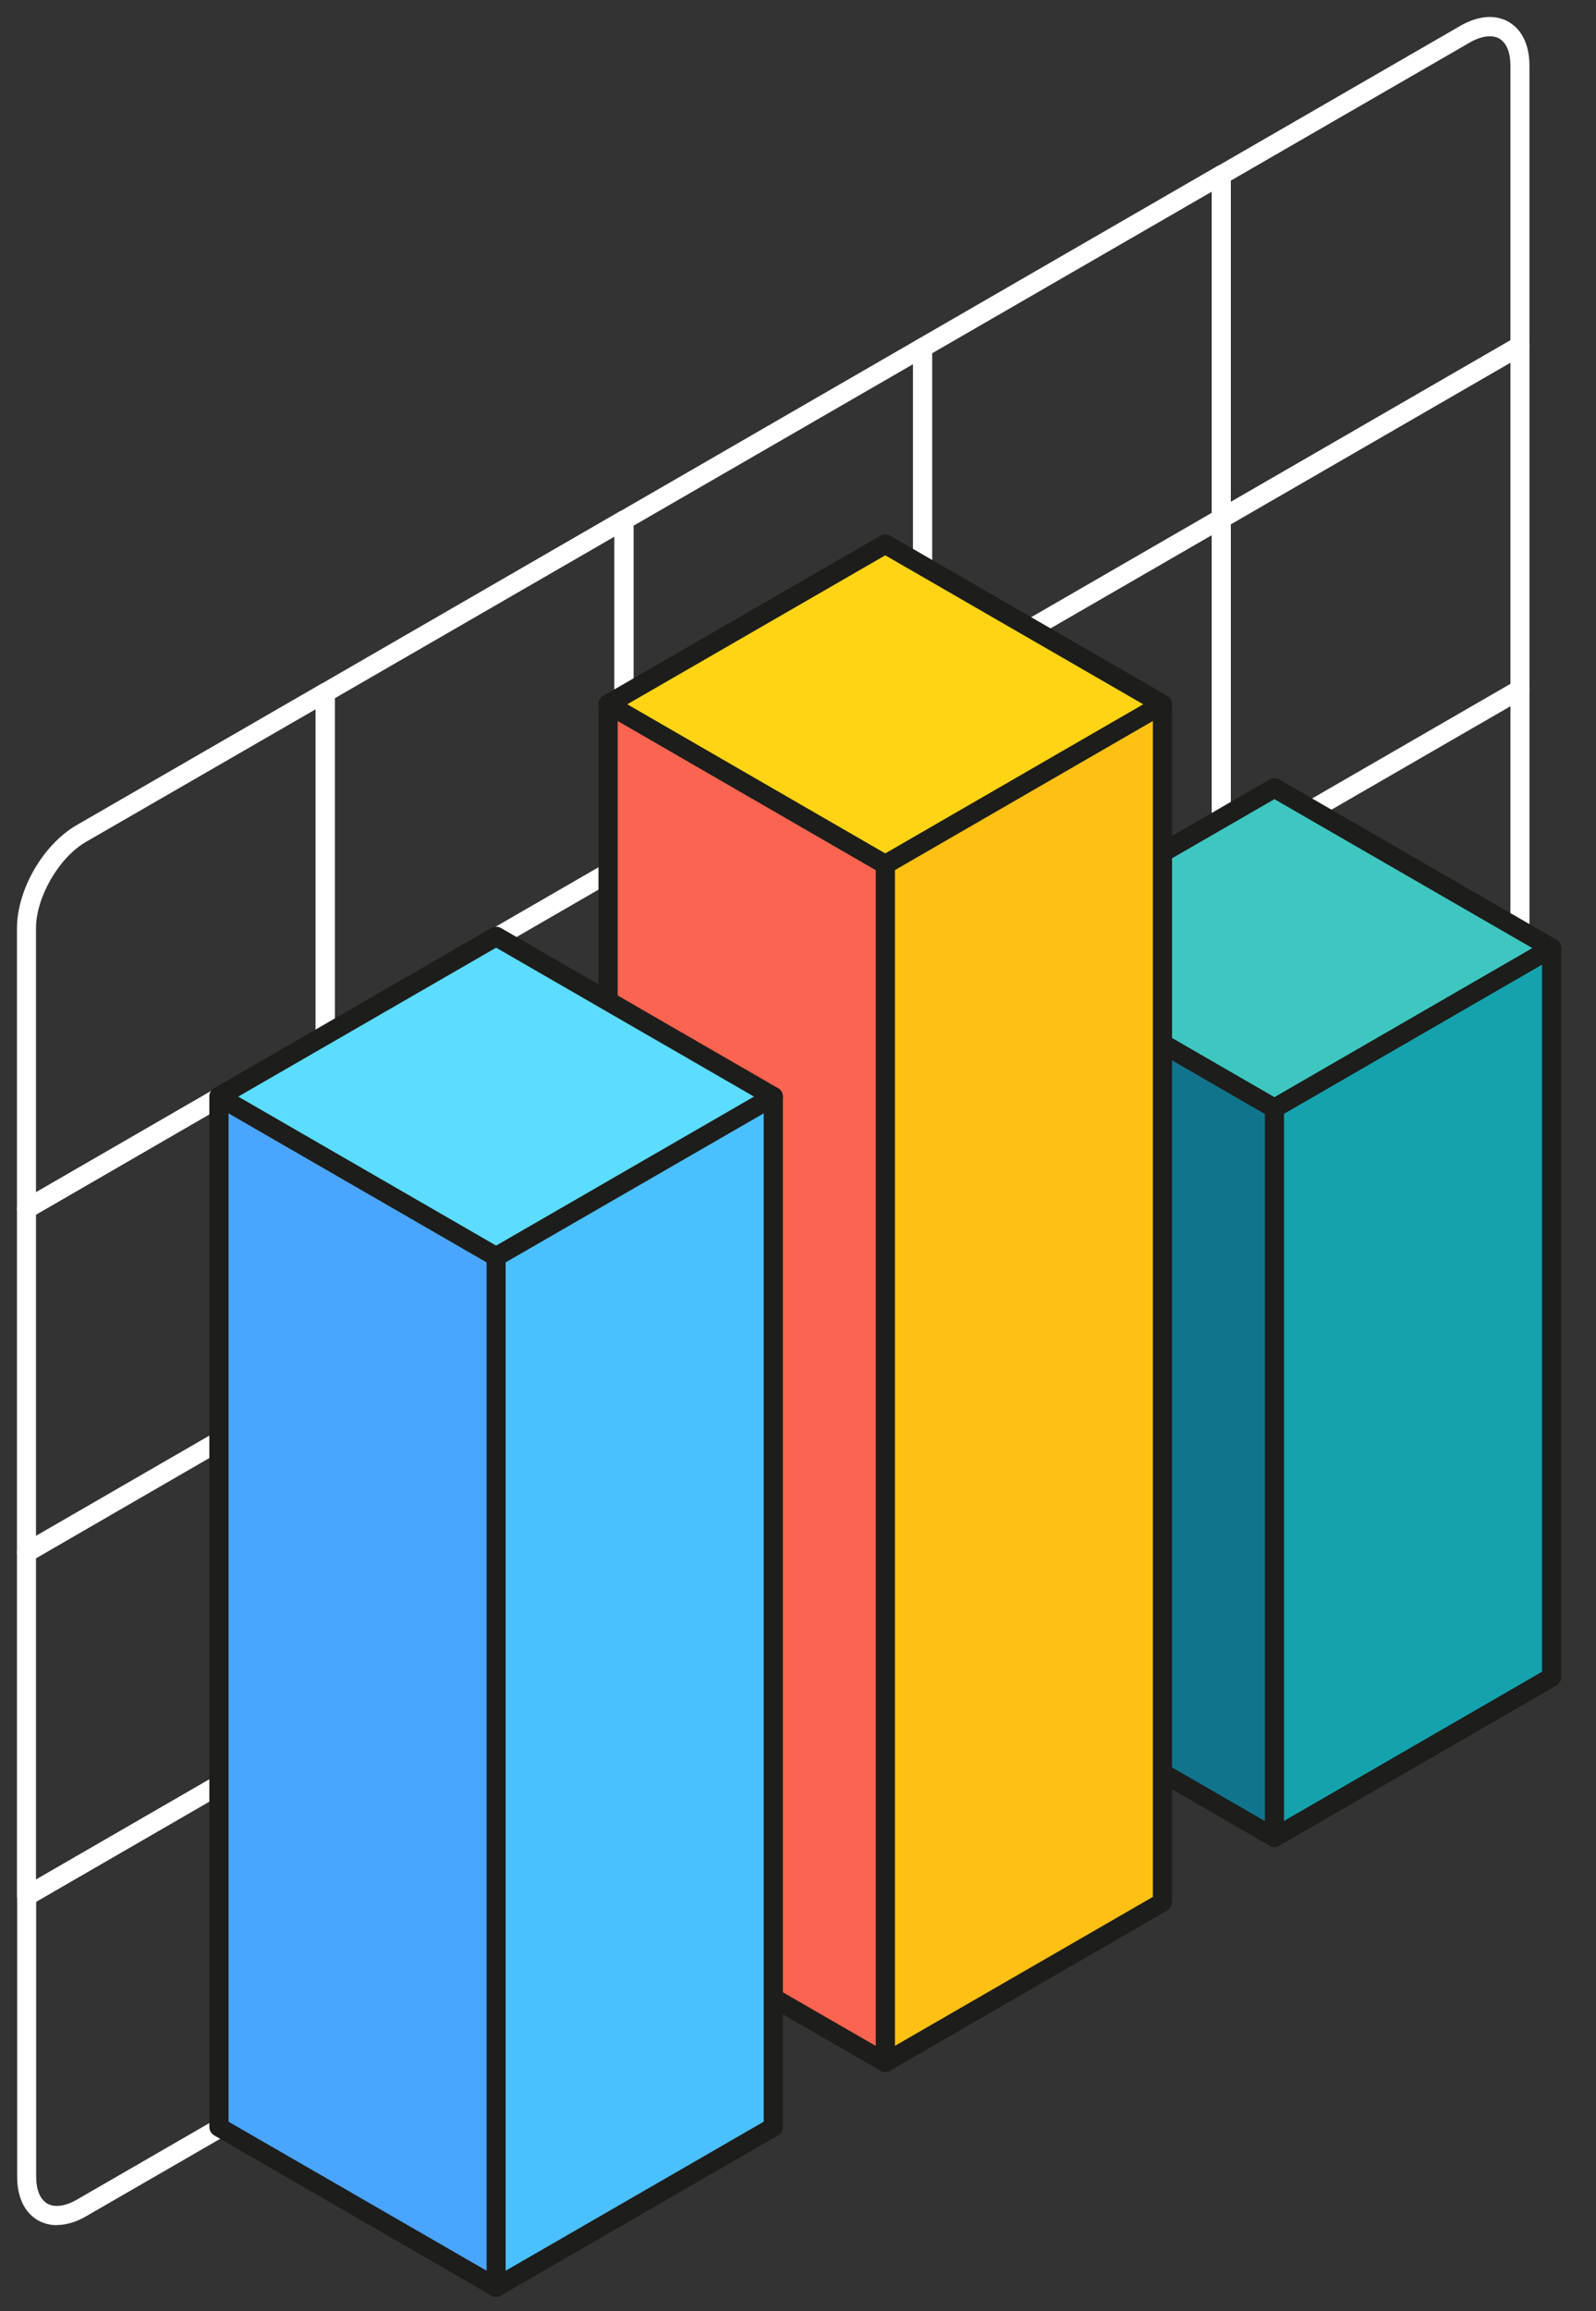 <?xml version="1.0" encoding="UTF-8"?><svg xmlns="http://www.w3.org/2000/svg" xmlns:xlink="http://www.w3.org/1999/xlink" viewBox="0 0 94 136"><rect x="0" y="0" width="94" height="136" fill="#333333" stroke="none"/><defs><clipPath id="j"><rect x="-958" y="-496.89" width="390" height="621" fill="none"/></clipPath><clipPath id="k"><rect x="-1302" y="-904.09" width="1196.98" height="1027.43" fill="none"/></clipPath></defs><g id="i"><g clip-path="url(#j)" fill="none"><g clip-path="url(#k)" fill="none"><path d="m156.92-35.53c-.73-5.9-5.4-11.62-13.15-16.09-7.75-4.47-17.64-7.17-27.87-7.59-10.22-.42-19.55,1.48-26.25,5.35l-2.52,1.45s-9.35,5.4-14.71,8.49l-2.52,1.45,17.76,10.26,2.52-1.45c3.81-2.2,9.81-2.76,15.88-1.24.1.02.19.05.29.08,4.71,1.42,7.98,3.75,9.3,6.34-1.77-.04-3.63-.11-5.59-.18-9.96-.38-22.35-.85-31.21,4.27l-9.23,5.33s-5.01,2.89-8,4.62l-1.31.75h0L43.09-3.75,25.87,6.19l17.77,10.26,17.22-9.94,17.22-9.94h0l1.31-.75c2.54-1.47,8.16-1.25,15.27-.98,10.56.4,25.03.95,35.77-5.25,3.01-1.74,14.05-8.11,17.22-9.94,6.71-3.87,10-9.26,9.27-15.16Z" fill="#b98b2f"/><polygon points="78.08 -23.33 60.86 -13.38 60.86 6.5 78.08 -3.44 78.08 -23.33" fill="#e6e6e6" stroke="#000" stroke-miterlimit="10" stroke-width="1.58"/><polygon points="60.86 6.5 43.09 -3.75 43.09 -23.64 60.86 -13.38 60.86 6.5" fill="#ccc" stroke="#000" stroke-miterlimit="10" stroke-width="1.58"/></g></g></g><g id="n"><g id="o"><path d="m1.56,71.71c-.1,0-.19-.03-.28-.08-.17-.1-.28-.29-.28-.49v-16.51c0-2.27,1.54-4.93,3.51-6.07l14.36-8.29c.17-.1.39-.1.56,0,.17.1.28.29.28.49v20.22c0,.2-.11.39-.28.49L1.85,71.64c-.09.05-.18.08-.28.08Zm17.03-29.97l-13.52,7.8c-1.6.92-2.95,3.26-2.95,5.09v15.53l16.47-9.51v-18.92Zm.56,19.25h0,0Z" fill="#fff"/><path d="m19.16,61.55c-.1,0-.19-.03-.28-.08-.17-.1-.28-.29-.28-.49v-20.22c0-.2.11-.39.28-.49l17.59-10.16c.17-.1.39-.1.56,0,.17.1.28.29.28.49v20.22c0,.2-.11.39-.28.49l-17.59,10.16c-.09.05-.18.08-.28.08Zm.56-20.46v18.92l16.47-9.51v-18.92l-16.47,9.51Zm17.03,9.74h0,0Z" fill="#fff"/><path d="m36.75,51.4c-.1,0-.19-.03-.28-.08-.17-.1-.28-.29-.28-.49v-20.22c0-.2.11-.39.28-.49l17.59-10.16c.17-.1.39-.1.56,0,.17.1.28.29.28.49v20.22c0,.2-.11.39-.28.49l-17.59,10.16c-.09.05-.18.08-.28.08Zm.56-20.46v18.92l16.47-9.51v-18.92l-16.47,9.51Zm17.03,9.74h0,0Z" fill="#fff"/><path d="m54.34,41.24c-.1,0-.19-.03-.28-.08-.17-.1-.28-.29-.28-.49v-20.22c0-.2.11-.39.28-.49l17.59-10.16c.17-.1.39-.1.56,0,.17.1.28.29.28.49v20.22c0,.2-.11.39-.28.49l-17.59,10.16c-.09.05-.18.08-.28.08Zm.56-20.46v18.92l16.47-9.51V11.28l-16.47,9.51Zm17.03,9.74h0,0Z" fill="#fff"/><path d="m71.93,31.08c-.1,0-.19-.03-.28-.08-.17-.1-.28-.29-.28-.49V10.3c0-.2.11-.39.28-.49l14.36-8.29c1.05-.6,2.06-.69,2.85-.23.79.46,1.22,1.37,1.22,2.57v16.51c0,.2-.11.39-.28.49l-17.59,10.16c-.09.05-.18.08-.28.08Zm.56-20.46v18.92l16.47-9.51V3.86c0-.78-.23-1.34-.66-1.59-.42-.24-1.05-.16-1.73.23l-14.08,8.13Zm17.03,9.74h0,0Z" fill="#fff"/><path d="m1.56,91.93c-.1,0-.19-.03-.28-.08-.17-.1-.28-.29-.28-.49v-20.22c0-.2.11-.39.28-.49l17.59-10.16c.17-.1.39-.1.56,0,.17.1.28.29.28.49v20.22c0,.2-.11.39-.28.49L1.85,91.86c-.09.05-.18.08-.28.08Zm.56-20.46v18.92l16.47-9.51v-18.92l-16.47,9.51Zm17.03,9.74h0,0Z" fill="#fff"/><path d="m19.16,81.78c-.1,0-.19-.03-.28-.08-.17-.1-.28-.29-.28-.49v-20.22c0-.2.11-.39.28-.49l17.59-10.16c.17-.1.39-.1.56,0,.17.1.28.29.28.49v20.22c0,.2-.11.39-.28.49l-17.59,10.16c-.09.05-.18.08-.28.08Zm.56-20.46v18.92l16.47-9.51v-18.92l-16.47,9.51Zm17.03,9.74h0,0Z" fill="#fff"/><path d="m36.75,71.62c-.1,0-.19-.03-.28-.08-.17-.1-.28-.29-.28-.49v-20.22c0-.2.11-.39.28-.49l17.59-10.16c.17-.1.39-.1.56,0,.17.1.28.29.28.49v20.22c0,.2-.11.39-.28.49l-17.59,10.16c-.09.05-.18.08-.28.08Zm.56-20.46v18.92l16.47-9.51v-18.92l-16.47,9.51Zm17.03,9.74h0,0Z" fill="#fff"/><path d="m54.34,61.46c-.1,0-.19-.03-.28-.08-.17-.1-.28-.29-.28-.49v-20.22c0-.2.11-.39.28-.49l17.59-10.16c.17-.1.39-.1.56,0,.17.1.28.29.28.49v20.22c0,.2-.11.39-.28.49l-17.59,10.16c-.09.05-.18.08-.28.08Zm.56-20.46v18.92l16.47-9.51v-18.92l-16.47,9.51Zm17.03,9.74h0,0Z" fill="#fff"/><path d="m71.93,51.3c-.1,0-.19-.03-.28-.08-.17-.1-.28-.29-.28-.49v-20.22c0-.2.11-.39.28-.49l17.59-10.16c.17-.1.39-.1.56,0,.17.1.28.29.28.49v20.22c0,.2-.11.39-.28.49l-17.59,10.16c-.09.05-.18.08-.28.08Zm.56-20.46v18.92l16.47-9.51v-18.92l-16.47,9.51Zm17.03,9.74h0,0Z" fill="#fff"/><path d="m1.56,112.15c-.1,0-.19-.03-.28-.08-.17-.1-.28-.29-.28-.49v-20.22c0-.2.11-.39.28-.49l17.59-10.16c.17-.1.39-.1.56,0,.17.1.28.29.28.49v20.22c0,.2-.11.39-.28.49L1.85,112.08c-.09.05-.18.08-.28.08Zm.56-20.46v18.92l16.47-9.51v-18.92l-16.47,9.51Zm17.03,9.74h0,0Z" fill="#fff"/><path d="m19.16,102c-.1,0-.19-.03-.28-.08-.17-.1-.28-.29-.28-.49v-20.22c0-.2.11-.39.28-.49l17.59-10.16c.17-.1.39-.1.56,0,.17.1.28.29.28.49v20.22c0,.2-.11.39-.28.49l-17.59,10.16c-.09.05-.18.08-.28.08Zm.56-20.46v18.92l16.47-9.51v-18.92l-16.47,9.51Zm17.03,9.74h0,0Z" fill="#fff"/><path d="m36.75,91.84c-.1,0-.19-.03-.28-.08-.17-.1-.28-.29-.28-.49v-20.22c0-.2.11-.39.28-.49l17.59-10.16c.17-.1.39-.1.56,0,.17.1.28.29.28.49v20.22c0,.2-.11.39-.28.49l-17.59,10.16c-.09.05-.18.08-.28.08Zm.56-20.46v18.92l16.47-9.51v-18.92l-16.47,9.51Zm17.03,9.74h0,0Z" fill="#fff"/><path d="m54.34,81.68c-.1,0-.19-.03-.28-.08-.17-.1-.28-.29-.28-.49v-20.22c0-.2.11-.39.28-.49l17.59-10.16c.17-.1.39-.1.56,0,.17.1.28.29.28.49v20.22c0,.2-.11.39-.28.49l-17.59,10.16c-.09.05-.18.08-.28.08Zm.56-20.46v18.92l16.47-9.51v-18.92l-16.47,9.51Zm17.03,9.74h0,0Z" fill="#fff"/><path d="m71.93,71.53c-.1,0-.19-.03-.28-.08-.17-.1-.28-.29-.28-.49v-20.22c0-.2.11-.39.28-.49l17.59-10.16c.17-.1.39-.1.56,0,.17.1.28.29.28.49v20.22c0,.2-.11.39-.28.49l-17.59,10.16c-.09.05-.18.08-.28.08Zm.56-20.46v18.92l16.47-9.51v-18.92l-16.47,9.51Zm17.03,9.74h0,0Z" fill="#fff"/><path d="m3.35,130.95c-.4,0-.78-.1-1.12-.29-.79-.46-1.22-1.37-1.22-2.57v-16.51c0-.2.11-.39.28-.49l17.59-10.16c.17-.1.39-.1.56,0,.17.1.28.29.28.49v20.22c0,.2-.11.39-.28.49l-14.36,8.29c-.6.35-1.19.52-1.73.52Zm-1.22-19.04v16.18c0,.78.23,1.34.66,1.59.42.24,1.05.16,1.73-.23l14.08-8.13v-18.92l-16.47,9.51Zm17.03,9.74h0,0Z" fill="#fff"/><path d="m19.16,122.22c-.1,0-.19-.03-.28-.08-.17-.1-.28-.29-.28-.49v-20.22c0-.2.11-.39.28-.49l17.59-10.16c.17-.1.39-.1.56,0,.17.1.28.29.28.49v20.22c0,.2-.11.39-.28.49l-17.59,10.16c-.09.05-.18.08-.28.08Zm.56-20.46v18.92l16.47-9.51v-18.92l-16.47,9.51Zm17.03,9.74h0,0Z" fill="#fff"/><path d="m36.75,112.06c-.1,0-.19-.03-.28-.08-.17-.1-.28-.29-.28-.49v-20.22c0-.2.11-.39.28-.49l17.59-10.16c.17-.1.39-.1.56,0,.17.1.28.29.28.49v20.22c0,.2-.11.39-.28.49l-17.59,10.16c-.09.05-.18.08-.28.08Zm.56-20.46v18.92l16.47-9.51v-18.92l-16.47,9.51Zm17.03,9.74h0,0Z" fill="#fff"/><path d="m54.34,101.9c-.1,0-.19-.03-.28-.08-.17-.1-.28-.29-.28-.49v-20.22c0-.2.11-.39.28-.49l17.59-10.16c.17-.1.39-.1.56,0,.17.1.28.29.28.49v20.22c0,.2-.11.39-.28.49l-17.59,10.16c-.09.05-.18.08-.28.08Zm.56-20.46v18.92l16.47-9.51v-18.92l-16.47,9.51Zm17.03,9.74h0,0Z" fill="#fff"/><path d="m71.93,91.75c-.1,0-.19-.03-.28-.08-.17-.1-.28-.29-.28-.49v-20.22c0-.2.11-.39.28-.49l17.59-10.16c.17-.1.39-.1.56,0,.17.1.28.29.28.49v16.51c0,2.27-1.54,4.93-3.51,6.07l-14.36,8.29c-.09.05-.18.08-.28.08Zm.56-20.46v18.92l13.52-7.8c1.6-.92,2.95-3.26,2.95-5.09v-15.53l-16.47,9.51Zm13.8,11.6h0,0Z" fill="#fff"/><polygon points="75.06 65.23 91.39 55.8 75.06 46.38 58.74 55.8 75.06 65.23" fill="#3ec7c0"/><path d="m75.06,65.79c-.1,0-.19-.03-.28-.08l-16.33-9.43c-.17-.1-.28-.29-.28-.49s.11-.39.28-.49l16.33-9.43c.17-.1.39-.1.56,0l16.33,9.43c.17.1.28.29.28.49s-.11.39-.28.49l-16.33,9.43c-.09.05-.18.08-.28.08Zm-15.2-9.99l15.2,8.78,15.2-8.78-15.2-8.77-15.2,8.77Z" fill="#1d1d1b"/><polygon points="91.39 55.8 91.39 98.71 75.06 108.14 75.06 65.23 91.39 55.8" fill="#14a3ad"/><path d="m75.06,108.7c-.1,0-.19-.03-.28-.08-.17-.1-.28-.29-.28-.49v-42.91c0-.2.11-.39.28-.49l16.33-9.43c.17-.1.39-.1.56,0,.17.1.28.29.28.49v42.91c0,.2-.11.39-.28.49l-16.33,9.43c-.09.05-.18.08-.28.08Zm.56-43.15v41.61l15.2-8.78v-41.61l-15.2,8.78Z" fill="#1d1d1b"/><polygon points="58.74 55.8 58.74 98.71 75.06 108.14 75.06 65.23 58.74 55.8" fill="#10758c"/><path d="m75.06,108.7c-.1,0-.19-.03-.28-.08l-16.33-9.43c-.17-.1-.28-.29-.28-.49v-42.91c0-.2.11-.39.28-.49.17-.1.39-.1.56,0l16.33,9.43c.17.1.28.29.28.49v42.91c0,.2-.11.39-.28.49-.09.05-.18.08-.28.08Zm-15.76-10.31l15.2,8.78v-41.61l-15.2-8.78v41.61Z" fill="#1d1d1b"/><polygon points="52.14 50.88 68.47 41.45 52.14 32.03 35.82 41.45 52.14 50.88" fill="#ffd414"/><path d="m52.14,51.44c-.1,0-.19-.03-.28-.08l-16.33-9.43c-.17-.1-.28-.29-.28-.49s.11-.39.28-.49l16.33-9.43c.17-.1.39-.1.56,0l16.33,9.43c.17.1.28.29.28.49s-.11.39-.28.49l-16.33,9.43c-.09.05-.18.08-.28.08Zm-15.2-9.99l15.2,8.78,15.2-8.78-15.2-8.77-15.2,8.77Z" fill="#1d1d1b"/><polygon points="68.47 41.45 68.47 111.95 52.14 121.37 52.14 50.88 68.47 41.45" fill="#ffc014"/><path d="m52.14,121.94c-.1,0-.19-.03-.28-.08-.17-.1-.28-.29-.28-.49V50.88c0-.2.11-.39.28-.49l16.33-9.43c.17-.1.39-.1.56,0,.17.1.28.29.28.49v70.49c0,.2-.11.39-.28.49l-16.33,9.43c-.09.05-.18.08-.28.08Zm.56-70.73v69.19l15.2-8.77V42.43l-15.2,8.78Z" fill="#1d1d1b"/><polygon points="35.82 41.45 35.82 111.95 52.14 121.37 52.14 50.88 35.82 41.45" fill="#fa6450"/><path d="m52.14,121.94c-.1,0-.19-.03-.28-.08l-16.33-9.43c-.17-.1-.28-.29-.28-.49V41.45c0-.2.11-.39.28-.49.17-.1.39-.1.56,0l16.33,9.43c.17.1.28.29.28.49v70.49c0,.2-.11.39-.28.49-.09.05-.18.08-.28.08Zm-15.76-10.31l15.2,8.77V51.21l-15.2-8.78v69.19Z" fill="#1d1d1b"/><polygon points="29.22 73.96 45.54 64.54 29.22 55.11 12.89 64.54 29.22 73.96" fill="#5cdcff"/><path d="m29.22,74.53c-.1,0-.19-.03-.28-.08l-16.33-9.43c-.17-.1-.28-.29-.28-.49s.11-.39.28-.49l16.33-9.43c.17-.1.39-.1.56,0l16.33,9.43c.17.1.28.29.28.49s-.11.39-.28.49l-16.33,9.43c-.09.05-.18.08-.28.08Zm-15.2-9.99l15.2,8.77,15.2-8.77-15.2-8.77-15.2,8.77Z" fill="#1d1d1b"/><polygon points="45.54 64.54 45.54 125.18 29.22 134.61 29.22 73.96 45.54 64.54" fill="#4ac0ff"/><path d="m29.22,135.17c-.1,0-.19-.03-.28-.08-.17-.1-.28-.29-.28-.49v-60.64c0-.2.11-.39.28-.49l16.33-9.43c.17-.1.39-.1.56,0,.17.1.28.29.28.49v60.64c0,.2-.11.39-.28.49l-16.33,9.43c-.09.05-.18.08-.28.08Zm.56-60.88v59.34l15.2-8.77v-59.34l-15.2,8.77Z" fill="#1d1d1b"/><polygon points="12.89 64.54 12.89 125.18 29.22 134.61 29.22 73.96 12.89 64.54" fill="#4aa5ff"/><path d="m29.22,135.17c-.1,0-.19-.03-.28-.08l-16.33-9.43c-.17-.1-.28-.29-.28-.49v-60.64c0-.2.11-.39.28-.49.17-.1.39-.1.56,0l16.33,9.43c.17.1.28.29.28.49v60.64c0,.2-.11.39-.28.49-.09.05-.18.08-.28.08Zm-15.76-10.31l15.2,8.77v-59.34l-15.2-8.77v59.34Z" fill="#1d1d1b"/></g></g></svg>